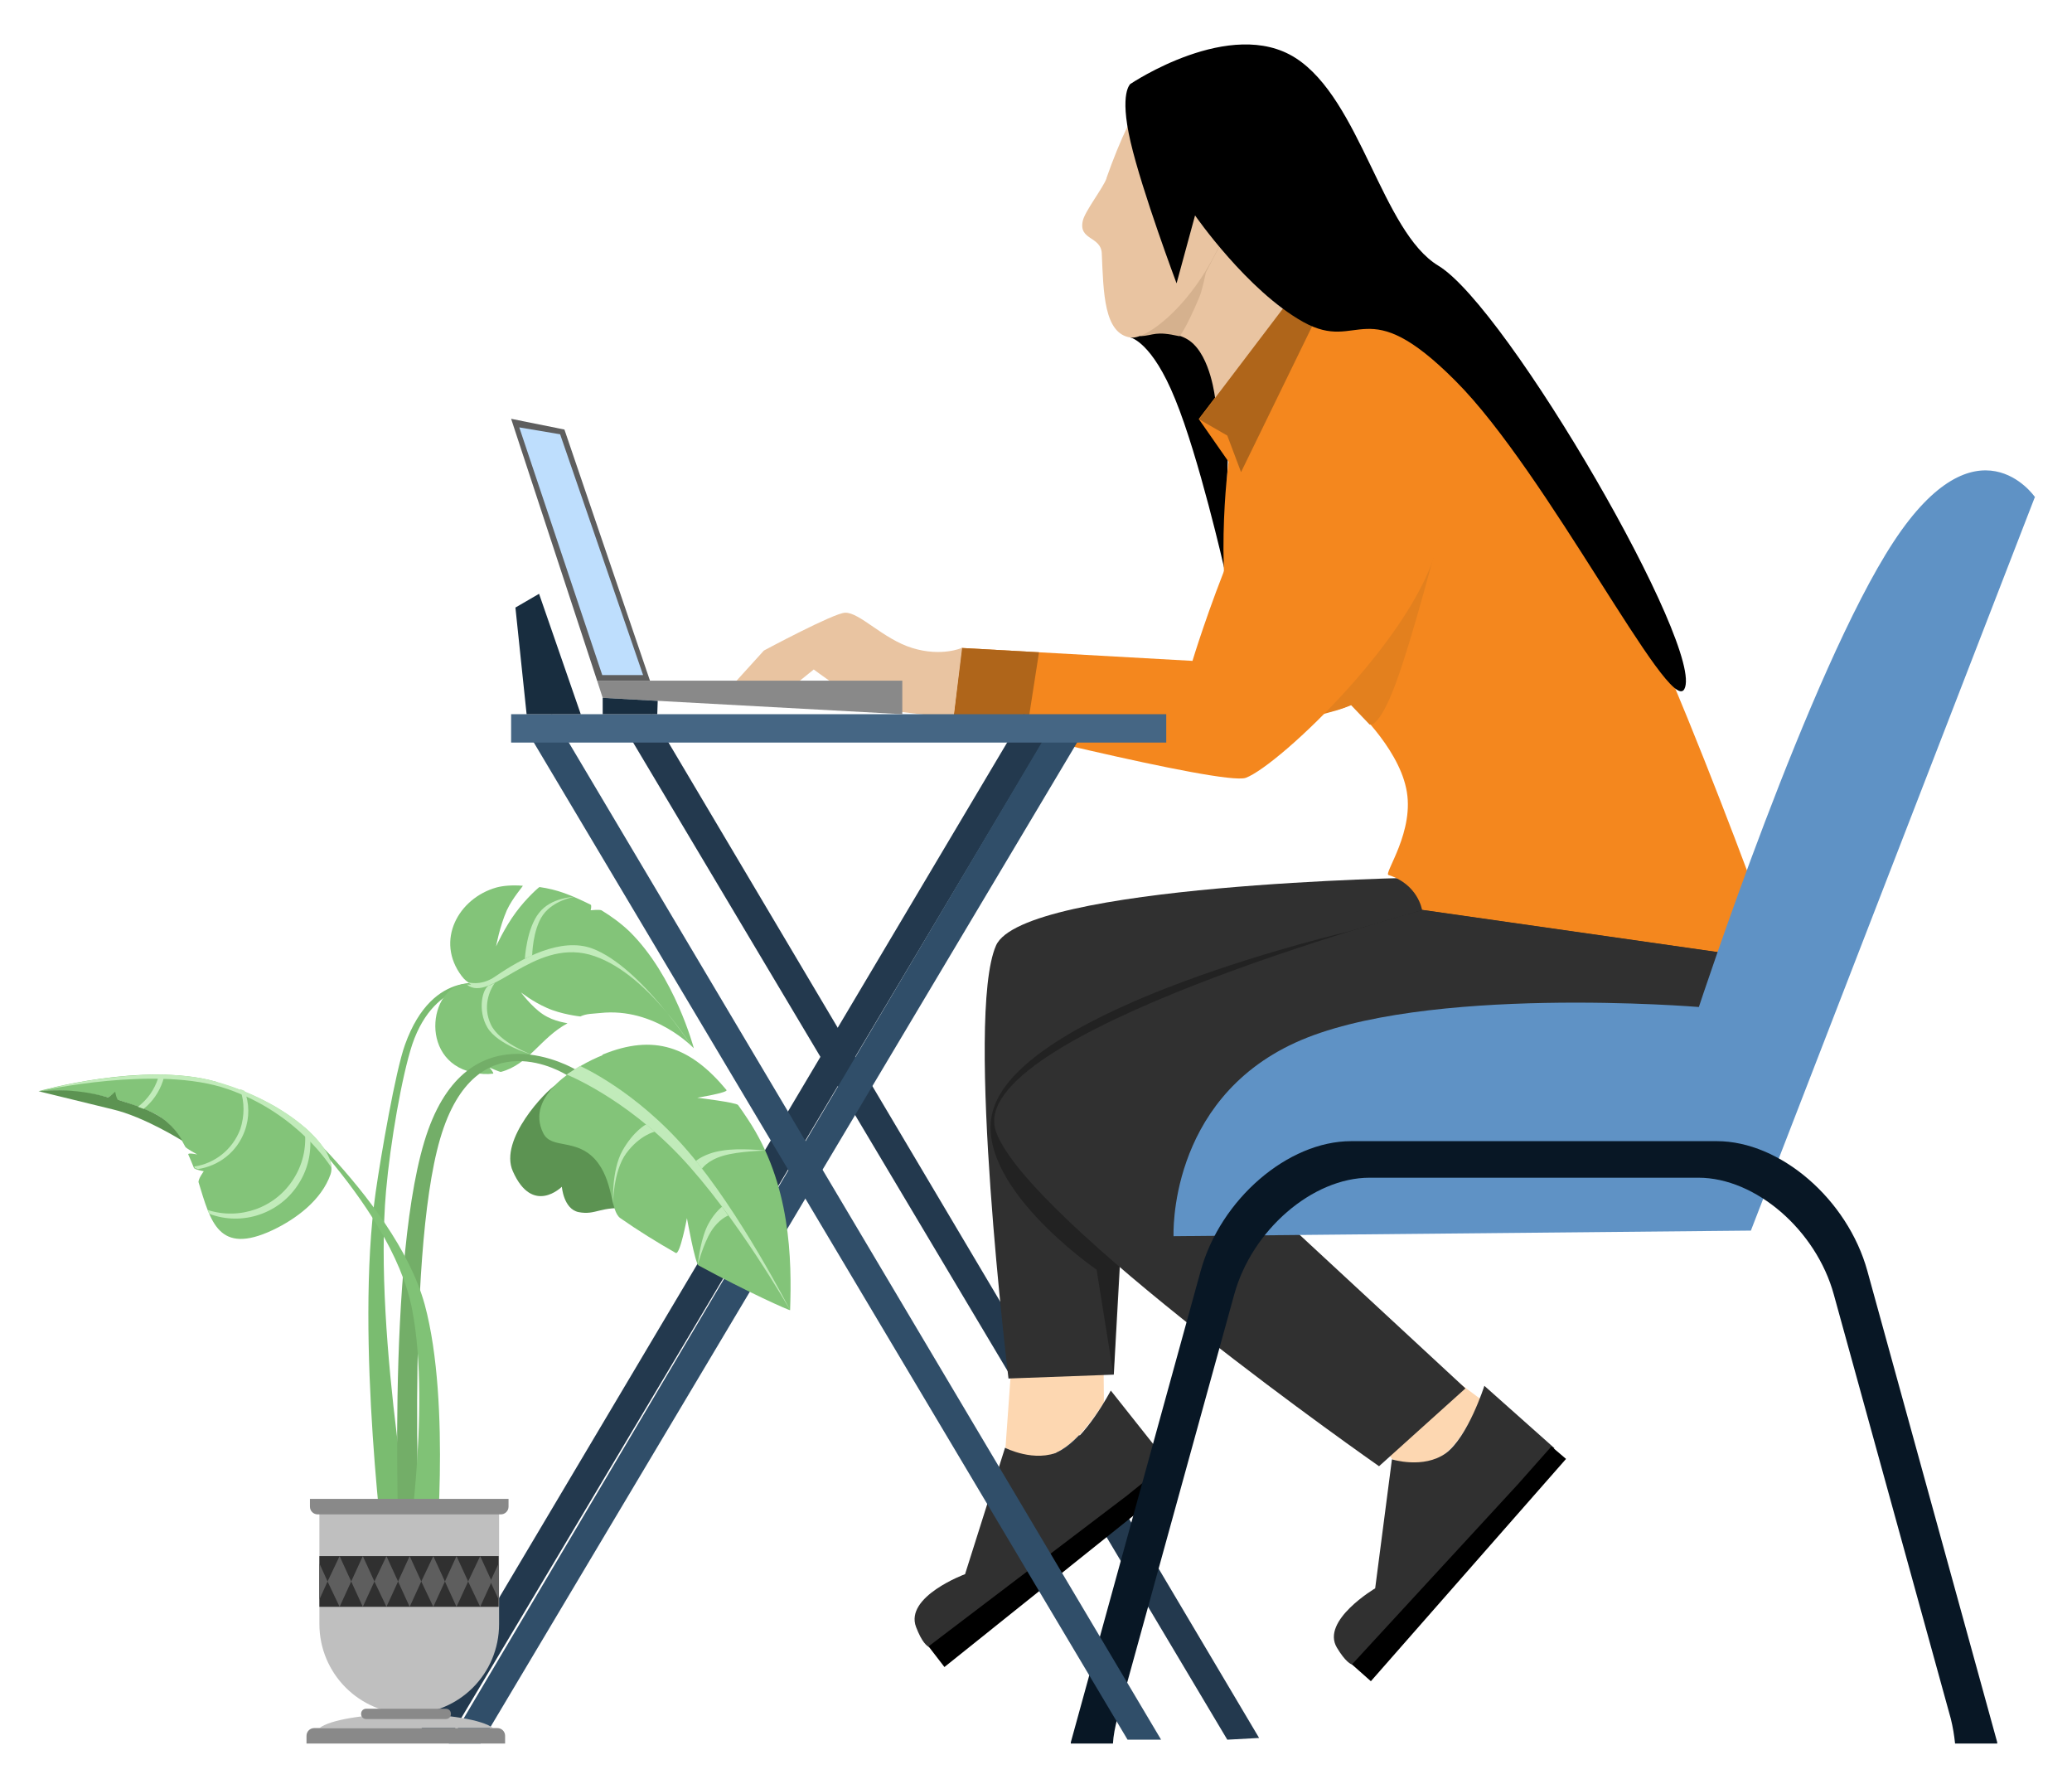 <?xml version="1.0" encoding="UTF-8"?>
<svg id="Layer_1" data-name="Layer 1" xmlns="http://www.w3.org/2000/svg" version="1.1" viewBox="0 0 482 415">
  <defs>
    <style>
      .cls-1 {
        fill: #898989;
      }

      .cls-1, .cls-2, .cls-3, .cls-4, .cls-5, .cls-6, .cls-7, .cls-8, .cls-9, .cls-10, .cls-11, .cls-12, .cls-13, .cls-14, .cls-15, .cls-16, .cls-17, .cls-18, .cls-19, .cls-20, .cls-21, .cls-22, .cls-23, .cls-24, .cls-25 {
        stroke-width: 0px;
      }

      .cls-2 {
        fill: #73ae68;
      }

      .cls-3 {
        fill: #222;
      }

      .cls-4 {
        fill: #f4871e;
      }

      .cls-5 {
        fill: #304e69;
      }

      .cls-6 {
        fill: #182d3f;
      }

      .cls-7 {
        fill: #fdd7b1;
      }

      .cls-8 {
        fill: #000;
      }

      .cls-9 {
        fill: #d5b18e;
      }

      .cls-10 {
        fill: #e3801e;
      }

      .cls-11 {
        fill: #456684;
      }

      .cls-12 {
        fill: #83c479;
      }

      .cls-13 {
        fill: #7abc70;
      }

      .cls-14 {
        fill: #081725;
      }

      .cls-15 {
        fill: #80c276;
      }

      .cls-16 {
        fill: #5e5e5e;
      }

      .cls-17 {
        fill: #303030;
      }

      .cls-18 {
        fill: #bedefd;
      }

      .cls-19 {
        fill: #5c9352;
      }

      .cls-20 {
        fill: #e9c4a1;
      }

      .cls-21 {
        fill: #23394e;
      }

      .cls-22 {
        fill: #c1ebba;
      }

      .cls-23 {
        fill: #bfbfbf;
      }

      .cls-24 {
        fill: #5f92c5;
      }

      .cls-25 {
        fill: #af651a;
      }
    </style>
  </defs>
  <polygon class="cls-21" points="151.6 166.1 145.5 169.7 285.5 404.6 292.9 404.2 151.6 166.1 151.6 166.1"/>
  <path class="cls-7" d="M317.3,330.1l6.6,9.3s6.6,2.6,11.7-.9c5.1-3.5,8.7-13.2,8.7-13.2l-14.2-10.6-12.7,15.4h0Z"/>
  <path class="cls-17" d="M323.8,339.4l-3.9,30s-12.7,7.5-8.9,13.8c3.8,6.3,5.2,3.4,5.2,3.4l45.4-49.8-16.3-14.5s-3.8,11.9-9,15.7c-5.2,3.7-12.5,1.4-12.5,1.4h0Z"/>
  <polygon class="cls-8" points="360.9 336.4 364.3 339.3 318.9 391 314.5 387.1 353.1 345.2 360.9 336.4 360.9 336.4"/>
  <path class="cls-7" d="M235.7,311.6l-1.8,25.1s6.2,3.8,11.9,1.1c5.7-2.6,11-11.7,11-11.7l-.2-21.7-20.9,7.1h0Z"/>
  <path class="cls-17" d="M233.8,336.7l-9.3,29.4s-14.1,5.2-11.4,12.3c2.7,7,4.7,4.3,4.7,4.3l54.4-41.9-13.8-17.4s-5.9,11.3-11.8,14.1c-5.9,2.8-12.8-.8-12.8-.8h0Z"/>
  <polygon class="cls-8" points="271.5 340.3 274.4 343.9 219.7 387.7 216 382.9 262.2 347.8 271.5 340.3 271.5 340.3"/>
  <path class="cls-17" d="M330.3,204.1s-92.3,1.5-98.6,15.8c-7.3,16.6,2.9,100.7,2.9,100.7l24.5-.9,4-71.5,151-24.6-83.8-19.5h0Z"/>
  <path class="cls-8" d="M263,19.5v59s5,1,10.4,14.4c5.5,13.4,11.4,39.3,11.4,39.3l.8-24.8-2.1-50-20.6-37.9h0Z"/>
  <path class="cls-4" d="M278.9,97.5l6.9,9.9s-3.9,28.9,2.4,47.3c6.3,18.4,26.2,9.2,26.2,9.2,0,0,10.6,9.5,12.7,19.4,2.2,9.9-5.3,19.9-4.1,20.2,6.9,2.2,7.8,8.1,7.8,8.1l83.3,11.9s-29.5-83.8-52.2-121.8c-22.7-38.1-38.5-30.4-38.5-30.4l-13.2,3.9-11.1-4.3-20.2,26.5h0Z"/>
  <path class="cls-10" d="M307.7,166.1s1.9-.5,3.6-1c1.6-.5,3-1.1,3-1.1l4.3,4.5s2.1,1.2,6.1-9.6c4-10.8,9.9-33.7,9.9-33.7l-15.3,27.2-11.7,13.6h0Z"/>
  <path class="cls-4" d="M306.3,97.7c-13.9,6.4-28.9,56-28.9,56l-53.6-3-2,16.2s62.6,15.9,68,14c7.8-2.9,40.9-34.2,44.9-55.6,4-21.4-14.5-34-28.4-27.6h0Z"/>
  <polygon class="cls-25" points="223.7 150.7 221.8 166.9 238.7 171 241.7 151.7 223.7 150.7 223.7 150.7"/>
  <path class="cls-3" d="M330.7,211.7l-16.8,4.9s-75.3,17.4-82.8,41.3c-5.4,17.2,24,37.4,24,37.4l3.9,24.3,1.3-25,26.9-50.4,43.5-32.5h0Z"/>
  <path class="cls-20" d="M223.7,150.7s-4.7,2.1-11.5,0c-6.8-2.1-12.2-8.3-15.6-8.2-2.5,0-18.9,8.8-18.9,8.8l-7.8,8.6h14.2s5.2-4.2,5.2-4.2c0,0,7.2,5.4,11.7,7.8,4.5,2.4,6.2,1.8,6.2,1.8l14.6,1.7,2-16.2h0Z"/>
  <path class="cls-17" d="M330.7,211.7s-107,28.9-99,51.5c7.3,20.7,89.1,77.8,89.1,77.8l20.1-18.1-54.1-50.1,19.2-7.9s54.4,1.1,81.4-9.2c27-10.4,26.5-32.2,26.5-32.2l-83.3-11.9h0Z"/>
  <path class="cls-20" d="M263,78.5s8.9-2.8,13.8.8c4.9,3.6,5.9,13.6,5.9,13.6l16.2-20.8-9.5-24.6-26.3,31h0Z"/>
  <path class="cls-9" d="M293.2,35.6l-21.3,32.6-6.7,10c3.4-.2,3.4-1.3,9.2,0,0,0,1.4-1.5,4.6-9.1.7-1.6,1.5-5.7,1.5-5.7l6.7-12.9,6.1-14.7h0Z"/>
  <path class="cls-20" d="M257.4,41.4c6.2-17.6,14.1-30.7,23.9-27.3,9.8,3.4,10.8,19.9,4.6,37.5-6.2,17.6-18.8,27.5-22.9,26.9-6.2-.9-6.3-10.4-6.7-19.6-.2-4-5.5-3-4.4-7.6.5-2.2,4.7-7.6,5.5-9.8h0Z"/>
  <polygon class="cls-25" points="278.9 97.5 299.1 70.9 306.3 73.7 288.7 109.8 285.5 101.3 278.9 97.5 278.9 97.5"/>
  <path class="cls-8" d="M263,19.5s-2.7,1.9,0,13.5c2.7,11.6,10.7,32.9,10.7,32.9l4.3-15.8s12.1,17.5,25.2,24.8c13.2,7.3,14.2-7.6,35.4,13.7,21.3,21.3,49.7,77.9,53.2,71.7,5.1-9-41.1-88.8-57.2-98.5-13.1-7.9-18.1-38.6-33.2-48.3-15.1-9.7-38.4,6-38.4,6h0Z"/>
  <path class="cls-24" d="M473.4,115.5l-66.1,170.7-134.3,1.3s-1.4-31.4,28.3-45c29.7-13.6,93.9-8.3,93.9-8.3,0,0,25.8-78.5,45.3-108.2,19.5-29.7,32.8-10.5,32.8-10.5h0Z"/>
  <path class="cls-14" d="M399.4,265.4c14.7,0,30.4,13.5,35,30.2l30.2,109.6c0,.1,0,.2,0,.3h-9.8c-.2-1.9-.5-3.8-1-5.8l-27.2-98.6c-4.1-15-18.2-27.2-31.5-27.2h-76.5c-13.3,0-27.4,12.2-31.5,27.2l-27.2,98.6c-.5,2-.9,3.9-1,5.8h-9.8c0-.1,0-.2,0-.3l30.2-109.6c4.6-16.7,20.3-30.2,35-30.2h85Z"/>
  <polygon class="cls-21" points="238.2 166.1 244.3 169.7 104.3 404.6 96.5 404.6 238.2 166.1 238.2 166.1"/>
  <polygon class="cls-5" points="245.7 167 251.8 170.6 111.8 405.5 104.4 405.5 245.7 167 245.7 167"/>
  <polygon class="cls-5" points="128.4 166.1 122.4 169.7 262.3 404.6 270.1 404.6 128.4 166.1 128.4 166.1"/>
  <polygon class="cls-11" points="118.9 166.1 271.3 166.1 271.3 172.7 118.9 172.7 118.9 166.1 118.9 166.1"/>
  <polygon class="cls-6" points="119.9 141.3 125.4 138.1 135.1 166.1 122.5 166.1 119.9 141.3 119.9 141.3"/>
  <polygon class="cls-16" points="118.9 97.4 131.3 99.9 151.2 158.3 138.9 158.3 118.9 97.4 118.9 97.4"/>
  <polygon class="cls-18" points="120.8 99.4 130.3 101 149.6 157 140.1 157 120.8 99.4 120.8 99.4"/>
  <polygon class="cls-1" points="138.9 158.3 209.9 158.3 209.9 166.1 140.2 162.3 138.9 158.3 138.9 158.3"/>
  <polygon class="cls-6" points="140.2 162.3 153 163 152.9 166.1 140.2 166.1 140.2 162.3 140.2 162.3"/>
  <path class="cls-13" d="M113.9,229.1s-13.1-4.6-19.7,13.9c-2.2,6.1-5.6,25.8-6.8,34.2-4.9,34,2.3,88.1,2.3,88.1h7.4s-10.3-54.3-7.3-88.3c1-11.3,3.7-26.8,6.1-34.1,5.4-15.9,18.1-13.9,18.1-13.9h0Z"/>
  <path class="cls-12" d="M109.3,229c1.1,0-.6-.2-1.9-2-6.2-8.2-.8-18.1,8.1-20.6,1.5-.4,3.6-.6,6.1-.4.2,0-2.3,2.7-3.7,5.7-1.7,3.9-2.5,8.4-2.5,8.4,0,0,2-4.4,4.6-7.9,2.5-3.4,5.4-5.9,5.5-5.9,4.2.6,7.2,1.8,11.9,4.1.3.2,0,1.3,0,1.3,0,0,2-.2,2.5,0,2.3,1.4,4.5,3,6.5,4.9,10.6,10.4,15,27.2,15,27.2,0,0-9-9.6-21.8-8.2-1.8.2-3.1.1-4.6.8-.1,0-4.5-.5-7.8-2-3.4-1.5-6-3.6-6-3.6,0,0,2.4,3.3,5.1,5.1,2.7,1.8,5.8,2,5.7,2.1-6.3,3.4-9,9.6-15.5,11.3-.3,0-2.6-1-2.6-1,0,0,1.1,1.3.8,1.4-1.5.2-3,.1-4.8-.3-12.9-2.8-9.9-21.3-.5-20.6h0Z"/>
  <path class="cls-22" d="M109.6,229l-.9-.6c-.1,0,3.1,1.1,6.5-1.3,6.3-4.3,15.3-9.2,22.6-6.5,11.4,4.3,23.5,23.4,23.5,23.4,0,0-11-18.4-24.2-22-13.2-3.5-23,11.4-28.5,7h1Z"/>
  <path class="cls-22" d="M113.9,229.1c-1.7.6-2.9,5.9-.5,9.9,2.4,4,10.1,6.2,10.1,6.2,0,0-7.3-2.7-9.3-6.9-2-4.2-.3-8,.9-9.7l-1.2.6h0Z"/>
  <path class="cls-22" d="M122.1,222.9s.4-7,3.3-10.6c2.8-3.6,8.1-3.7,8.1-3.7,0,0-4.8.8-7.2,4.2-2.4,3.4-2.5,9.4-2.5,9.4l-1.6.7h0Z"/>
  <path class="cls-2" d="M146.5,255.1l-12.7-6.4s-24-14.3-34.2,14.1c-10.2,28.4-6.6,102.6-6.6,102.6h4.9s-3.8-72.3,4.5-100.6c8.3-28.3,29.4-14.8,29.4-14.8l14.7,5.1h0Z"/>
  <path class="cls-19" d="M129.2,252.4c-2.1,1.2-13.2,12.6-9.9,20,4.6,10.4,11.4,3.6,11.4,3.6,0,0,.4,5.2,3.9,5.9,4.1.8,5-1.5,11.9-.8l-17.3-28.7h0Z"/>
  <path class="cls-12" d="M140.1,245.3c12.1-5,20.6-1.8,28.9,8.2.5.6-6.8,1.8-6.8,1.8,0,0,9.1,1.1,9.5,1.7.7,1,1.5,2.1,2.2,3.2,10.1,15.1,10.3,32.8,9.9,44.5,0,.2-9.9-4.2-21.3-10.4-.8-.4-2.7-11-2.7-11,0,0-1.6,8.6-2.6,8.1-4.4-2.5-8.9-5.3-12.9-8.1-2.4-1.7-1.5-8.8-5.9-13.7-4.5-4.9-10.1-2.3-12-6-4.5-8.9,8.2-16,13.8-18.2h0Z"/>
  <path class="cls-22" d="M134.9,247.9s12.9,5.6,25.1,19.8c12.2,14.2,23.8,37,23.8,37,0,0-12.6-22.1-25.6-35.8-13-13.7-26.4-19-26.4-19l3.1-2h0Z"/>
  <path class="cls-22" d="M150.3,261.5s-2.9,1.5-5.5,6.1c-2.6,4.6-2.2,12.5-2.2,12.5,0,0,0-7.7,3.1-11.9,3.1-4.2,6.6-5,6.6-5l-2-1.7h0Z"/>
  <path class="cls-22" d="M161.8,269.9l1.5,1.9s1.2-1.9,4.9-3c3.7-1.1,9.9-1.2,9.9-1.2,0,0-6.1-.7-10.1,0-4.1.6-6.1,2.4-6.1,2.4h0Z"/>
  <path class="cls-22" d="M168,280.7l1.4,2s-2.2.8-4,3.7c-1.8,2.9-3.1,7.8-3.1,7.8,0,0,.5-4.9,1.9-8.3,1.4-3.4,3.7-5.2,3.7-5.2h0Z"/>
  <path class="cls-15" d="M63.4,257s6.4,4.1,13.4,11.6c8.4,9.1,18.5,22.1,22,34.8,6.3,23.3,2.3,61.9,2.3,61.9h-6.9s6.2-37.2,1.7-60.6c-2.4-12.8-11.7-26.1-19.6-35.5-6.6-7.8-12.8-12.1-12.8-12.1h0Z"/>
  <path class="cls-12" d="M50.4,251.7c17,4.8,28.4,15.9,26.5,21.4-2.1,6-8,10.4-13.5,13-12.6,5.9-14.4-2-17.2-11.1-.2-.7,1.2-2.6,1.2-2.6,0,0-2.2-.4-2.3-.8-.3-.8-1-2.4-1.3-3.1-.2-.5,2.1,0,2.1,0,0,0-2.6-1.4-2.8-1.8-1.8-3.5-4.2-6.5-8.2-8.2-2.6-1.1-5.1-2-7.5-2.7-.5-.2-.9-1.5-.9-1.5,0,0-1.2.9-1.4.9-9.5-2.3-16.2-1.4-16.2-1.4,0,0,24.4-7,41.4-2.2h0Z"/>
  <path class="cls-19" d="M25.1,255.2c.3,0,1.7-1.3,1.7-1.3,0,0,.3,1.8.7,1.9,3.6,1.1,7.6,2.4,10.3,4.3,3.2,2.3,4.6,5.2,4.6,5.2,0,0-8.9-5.6-16.2-7.3-7.3-1.8-17.2-4.2-17.2-4.2,0,0,7.4-1.1,16.1,1.4h0Z"/>
  <path class="cls-22" d="M31.6,250.1c-9.2.5-17.5,2.4-20.9,3.3,0,0-1.7.4-1.7.4.5-.1,27.7-6.2,44-.5,16.4,5.7,24.1,18.2,24.1,18.3-.1-5.8-11.1-15.6-26.7-20-5.8-1.7-12.6-1.9-18.9-1.5h0Z"/>
  <path class="cls-22" d="M70.8,262.2c.6,3.9-.1,8.1-2.4,11.8-4.3,7-12.7,9.8-20.1,7.4,0,0,0,0,0,0,.1.3.2.6.4.9,7.6,2.9,16.5,0,20.9-7.2,2.3-3.7,3-7.9,2.4-11.9-.4-.4-.8-.7-1.2-1.1h0Z"/>
  <path class="cls-22" d="M55.9,253.5c1,2.8,1,6,0,9.1-1.8,4.8-6,8-10.7,8.7,0,0,0,.2.1.3,0,0,0,0,0,.1,0,0,0,0,0,0,0,0,0,0,0,0,0,0,0,0,.2,0,.1,0,.3.1.5.2,0,0,0,0,0,0,4.8-.7,9.1-3.9,10.9-8.8,1.2-3.2,1.1-6.5,0-9.4-.3-.1-.7-.3-1-.4h0Z"/>
  <path class="cls-22" d="M37,250c0,.2-.1.5-.2.7-.9,2.8-2.5,5-4.7,6.7.4.2.9.3,1.3.5h0c2-1.6,3.6-3.8,4.5-6.5.1-.5.3-.9.3-1.4-.4,0-.9,0-1.3,0h0Z"/>
  <path class="cls-23" d="M74.3,350.4v27.3c0,11.5,9.3,20.9,20.9,20.9s20.9-9.3,20.9-20.9v-27.3h-41.8Z"/>
  <path class="cls-23" d="M114.7,401.9c-2.4-1.9-10.5-3.3-20.2-3.3s-17.8,1.4-20.2,3.3h40.4Z"/>
  <polygon class="cls-17" points="74.3 361.9 74.3 373.7 116 373.7 116 361.9 74.3 361.9 74.3 361.9"/>
  <polygon class="cls-16" points="76.2 367.8 79 361.9 81.7 367.8 79 373.7 76.2 367.8 76.2 367.8"/>
  <polygon class="cls-16" points="74.3 363.6 74.3 372 76.2 367.8 74.3 363.6 74.3 363.6"/>
  <polygon class="cls-16" points="81.7 367.8 84.4 361.9 87.1 367.8 84.4 373.7 81.7 367.8 81.7 367.8"/>
  <polygon class="cls-16" points="87.1 367.8 89.9 361.9 92.6 367.8 89.9 373.7 87.1 367.8 87.1 367.8"/>
  <polygon class="cls-16" points="92.6 367.8 95.3 361.9 98 367.8 95.3 373.7 92.6 367.8 92.6 367.8"/>
  <polygon class="cls-16" points="98 367.8 100.8 361.9 103.5 367.8 100.8 373.7 98 367.8 98 367.8"/>
  <polygon class="cls-16" points="103.5 367.8 106.2 361.9 108.9 367.8 106.2 373.7 103.5 367.8 103.5 367.8"/>
  <polygon class="cls-16" points="108.9 367.8 111.7 361.9 114.4 367.8 111.7 373.7 108.9 367.8 108.9 367.8"/>
  <polygon class="cls-16" points="116 363.6 114.2 367.5 114.1 367.8 114.2 368.1 116 372 116 363.6 116 363.6"/>
  <path class="cls-1" d="M72.2,348.6h46.1v1.8c0,1-.8,1.8-1.8,1.8h-42.6c-1,0-1.8-.8-1.8-1.8v-1.8h0Z"/>
  <path class="cls-1" d="M71.4,405.5h46.1v-1.8c0-1-.8-1.8-1.8-1.8h-42.6c-1,0-1.8.8-1.8,1.8v1.8h0Z"/>
  <path class="cls-1" d="M85.2,397.4h18.5c.7,0,1.2.5,1.2,1.2s-.5,1.2-1.2,1.2h-18.5c-.7,0-1.2-.5-1.2-1.2s.5-1.2,1.2-1.2h0Z"/>
</svg>